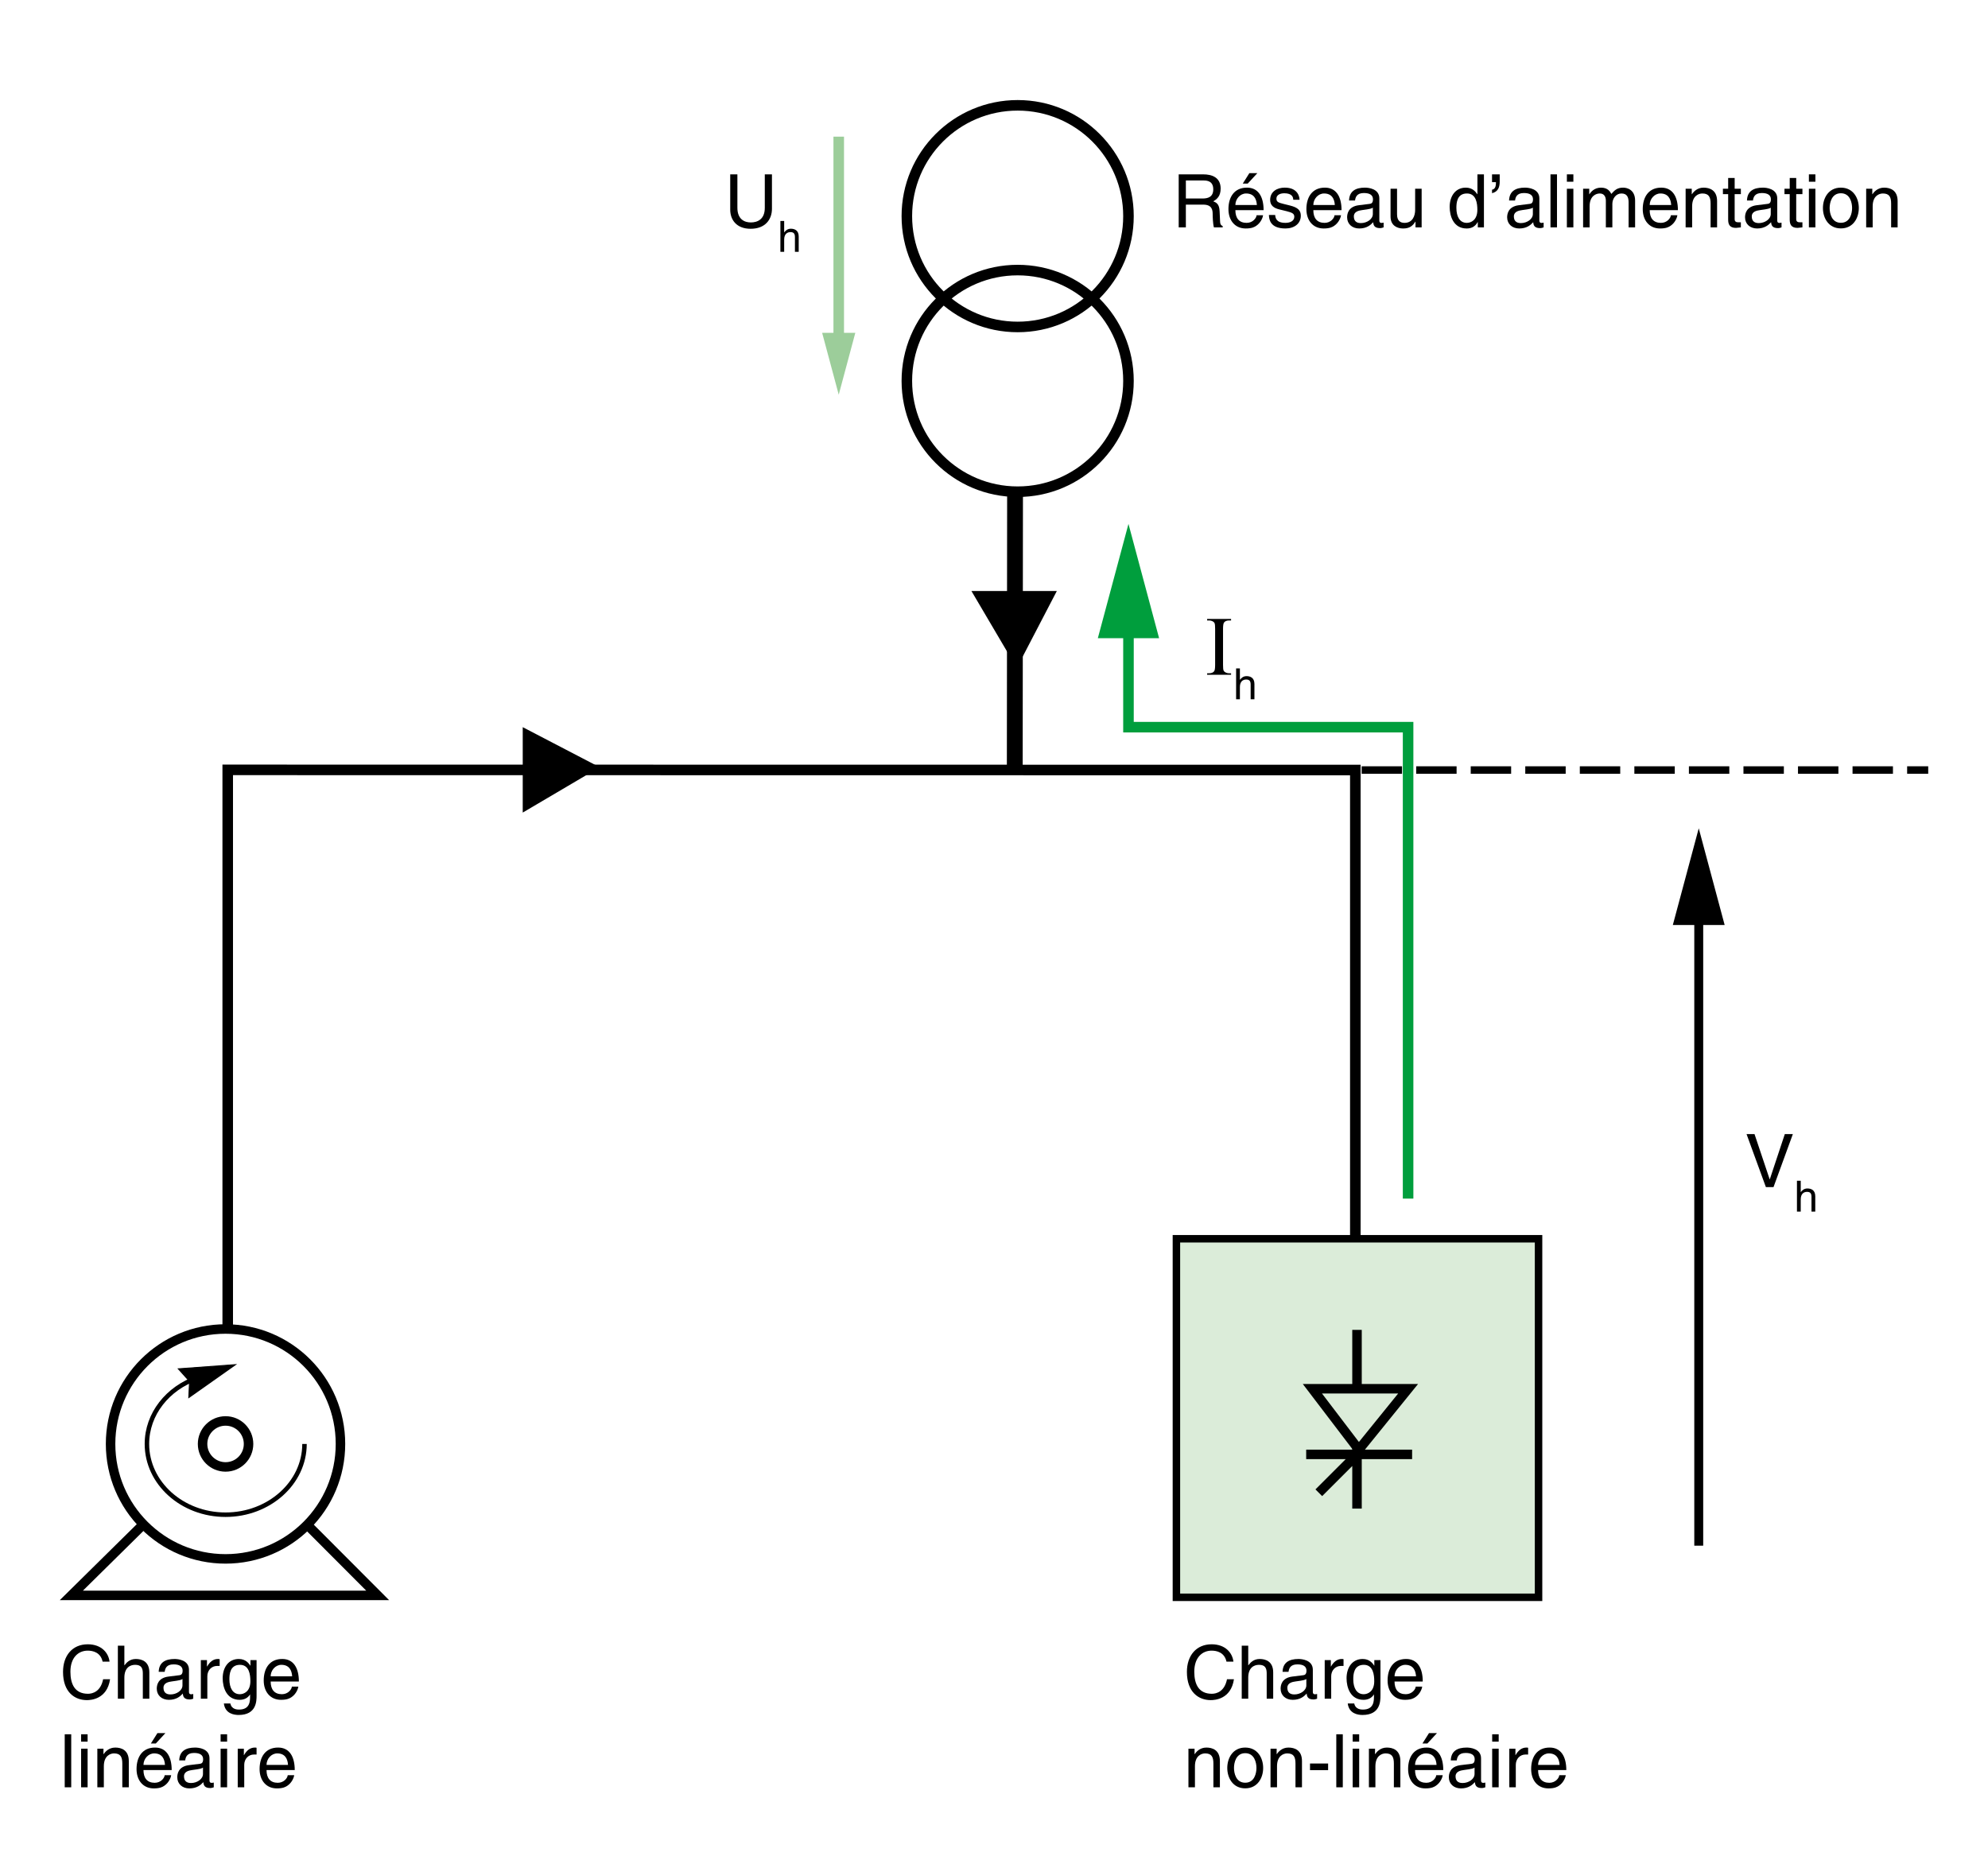 <?xml version="1.0" encoding="iso-8859-1"?>
<!-- Generator: Adobe Illustrator 19.2.0, SVG Export Plug-In . SVG Version: 6.00 Build 0)  -->
<svg version="1.1" id="Layer_1" xmlns="http://www.w3.org/2000/svg" xmlns:xlink="http://www.w3.org/1999/xlink" x="0px" y="0px"
	 width="335.17px" height="314.202px" viewBox="0 0 335.17 314.202" style="enable-background:new 0 0 335.17 314.202;"
	 xml:space="preserve">
<style type="text/css">
	.st0{fill:none;stroke:#000000;stroke-width:1.778;stroke-miterlimit:3.864;}
	.st1{fill-rule:evenodd;clip-rule:evenodd;fill:#DBECD9;}
	.st2{fill:none;stroke:#000000;stroke-width:1.26;stroke-miterlimit:3.864;}
	.st3{fill:none;stroke:#000000;stroke-width:1.6;stroke-miterlimit:3.864;}
	.st4{clip-path:url(#SVGID_2_);fill:none;stroke:#000000;stroke-width:1.6;stroke-miterlimit:3.864;}
	.st5{fill-rule:evenodd;clip-rule:evenodd;}
	.st6{fill:none;stroke:#000000;stroke-width:0.162;stroke-miterlimit:3.864;}
	.st7{fill:none;stroke:#000000;stroke-width:0.756;stroke-miterlimit:3.864;}
	.st8{fill:none;stroke:#000000;stroke-width:2.667;stroke-miterlimit:3.864;}
	
		.st9{clip-path:url(#SVGID_4_);fill:none;stroke:#000000;stroke-width:1.26;stroke-miterlimit:3.864;stroke-dasharray:6.812,2.384;}
	.st10{clip-path:url(#SVGID_4_);fill:none;stroke:#000000;stroke-width:1.26;stroke-miterlimit:3.864;}
	.st11{fill:none;stroke:#000000;stroke-width:1.503;stroke-miterlimit:3.864;}
	.st12{fill:none;stroke:#009E3D;stroke-width:1.778;}
	.st13{fill:#009E3D;}
	.st14{fill:#9CCD9A;}
	.st15{fill:#9CCD9A;stroke:#9CCD9A;stroke-width:1.778;}
	.st16{fill:none;}
</style>
<polyline class="st0" points="38.393,224.058 38.393,129.794 228.504,129.822 228.504,224.058 "/>
<polygon class="st1" points="198.339,269.292 198.339,208.846 259.395,208.846 259.395,269.292 198.339,269.292 "/>
<polygon class="st2" points="198.339,269.292 198.339,208.846 259.395,208.846 259.395,269.292 198.339,269.292 "/>
<path class="st3" d="M228.397,245.617l-6.05,6.05 M238.077,245.2h-17.859 M228.787,224.207v30.129"/>
<polygon class="st1" points="237.4,234.134 229.089,244.4 221.267,234.134 237.4,234.134 "/>
<polygon class="st3" points="237.4,234.134 229.089,244.4 221.267,234.134 237.4,234.134 "/>
<g>
	<defs>
		<rect id="SVGID_1_" x="10.081" y="10.079" width="315.01" height="291.877"/>
	</defs>
	<clipPath id="SVGID_2_">
		<use xlink:href="#SVGID_1_"  style="overflow:visible;"/>
	</clipPath>
	<polyline class="st4" points="51.964,257.237 63.673,268.971 12.03,268.971 24.267,256.898 	"/>
</g>
<polygon class="st5" points="39.699,230.068 31.831,235.617 31.961,232.884 30.067,230.773 39.699,230.068 "/>
<polygon class="st6" points="39.699,230.068 31.831,235.617 31.961,232.884 30.067,230.773 39.699,230.068 "/>
<path class="st7" d="M51.338,243.438c0,6.589-5.991,11.929-13.312,11.929c-7.321,0-13.255-5.34-13.255-11.929
	c0-5.066,3.509-9.396,8.458-11.125"/>
<g>
	<path d="M17.3,280.14c-0.336-1.569-1.644-1.855-2.503-1.855c-1.618,0-2.926,1.195-2.926,3.549c0,2.104,0.747,3.723,2.963,3.723
		c0.785,0,2.142-0.374,2.552-2.453h1.171c-0.498,3.374-3.237,3.523-3.91,3.523c-2.029,0-4.021-1.319-4.021-4.756
		c0-2.752,1.569-4.657,4.171-4.657c2.304,0,3.499,1.433,3.673,2.927H17.3z"/>
	<path d="M25.177,286.39h-1.096v-4.258c0-0.885-0.249-1.457-1.295-1.457c-0.896,0-1.818,0.522-1.818,2.166v3.549h-1.096v-8.939
		h1.096v3.299h0.025c0.311-0.41,0.859-1.059,1.905-1.059c1.008,0,2.279,0.411,2.279,2.267V286.39z"/>
	<path d="M26.755,281.858c0.05-1.557,1.083-2.167,2.689-2.167c0.523,0,2.416,0.15,2.416,1.818v3.748
		c0,0.273,0.137,0.386,0.361,0.386c0.1,0,0.237-0.024,0.361-0.05v0.797c-0.187,0.05-0.349,0.125-0.598,0.125
		c-0.971,0-1.121-0.498-1.158-0.996c-0.423,0.46-1.083,1.058-2.353,1.058c-1.195,0-2.042-0.759-2.042-1.88
		c0-0.548,0.162-1.818,1.98-2.042l1.805-0.224c0.261-0.025,0.573-0.125,0.573-0.772c0-0.685-0.498-1.059-1.531-1.059
		c-1.245,0-1.42,0.76-1.494,1.258H26.755z M30.764,283.066c-0.174,0.137-0.448,0.236-1.805,0.41
		c-0.536,0.075-1.395,0.237-1.395,1.059c0,0.71,0.361,1.133,1.183,1.133c1.021,0,2.017-0.659,2.017-1.531V283.066z"/>
	<path d="M34.956,286.39H33.86v-6.512h1.034v1.083h0.025c0.436-0.76,1.009-1.271,1.83-1.271c0.137,0,0.199,0.013,0.287,0.038v1.133
		h-0.411c-1.021,0-1.669,0.797-1.669,1.743V286.39z"/>
	<path d="M43.258,285.855c0,0.934-0.012,3.274-3.025,3.274c-0.772,0-2.278-0.212-2.49-1.942h1.096
		c0.199,1.033,1.208,1.033,1.469,1.033c1.893,0,1.855-1.519,1.855-2.291v-0.273c-0.311,0.522-0.884,0.921-1.755,0.921
		c-2.216,0-2.864-2.079-2.864-3.636c0-1.83,0.983-3.25,2.714-3.25c1.183,0,1.693,0.748,1.967,1.146v-0.959h1.033V285.855z
		 M40.432,285.631c0.697,0,1.78-0.461,1.78-2.191c0-1.059-0.174-2.764-1.755-2.764c-1.693,0-1.781,1.605-1.781,2.44
		C38.676,284.548,39.237,285.631,40.432,285.631z"/>
	<path d="M50.302,284.348c-0.038,0.312-0.336,1.232-1.158,1.78c-0.299,0.199-0.722,0.448-1.768,0.448
		c-1.831,0-2.914-1.382-2.914-3.262c0-2.018,0.971-3.624,3.125-3.624c1.88,0,2.802,1.494,2.802,3.798h-4.756
		c0,1.357,0.635,2.142,1.893,2.142c1.034,0,1.644-0.797,1.681-1.282H50.302z M49.256,282.618c-0.063-1.009-0.486-1.942-1.818-1.942
		c-1.008,0-1.805,0.934-1.805,1.942H49.256z"/>
	<path d="M12.008,301.324h-1.096v-8.939h1.096V301.324z"/>
	<path d="M13.675,293.629v-1.244h1.096v1.244H13.675z M14.771,301.324h-1.096v-6.512h1.096V301.324z"/>
	<path d="M21.717,301.324h-1.096v-4.01c0-1.133-0.324-1.705-1.395-1.705c-0.623,0-1.719,0.398-1.719,2.166v3.549h-1.096v-6.512
		h1.034v0.921h0.025c0.236-0.349,0.847-1.108,1.967-1.108c1.008,0,2.279,0.411,2.279,2.267V301.324z"/>
	<path d="M28.86,299.282c-0.037,0.312-0.336,1.232-1.158,1.78c-0.299,0.199-0.722,0.448-1.768,0.448
		c-1.83,0-2.914-1.382-2.914-3.262c0-2.018,0.971-3.624,3.125-3.624c1.88,0,2.801,1.494,2.801,3.798h-4.756
		c0,1.357,0.635,2.142,1.893,2.142c1.033,0,1.644-0.797,1.681-1.282H28.86z M27.814,297.551c-0.062-1.009-0.485-1.942-1.817-1.942
		c-1.009,0-1.806,0.934-1.806,1.942H27.814z M26.27,293.94h-0.834l1.108-1.755h1.345L26.27,293.94z"/>
	<path d="M30.214,296.792c0.05-1.557,1.083-2.167,2.689-2.167c0.523,0,2.416,0.15,2.416,1.818v3.748
		c0,0.273,0.137,0.386,0.361,0.386c0.1,0,0.236-0.024,0.361-0.05v0.797c-0.187,0.05-0.349,0.125-0.598,0.125
		c-0.971,0-1.121-0.498-1.158-0.996c-0.424,0.46-1.083,1.058-2.354,1.058c-1.195,0-2.042-0.759-2.042-1.88
		c0-0.548,0.162-1.818,1.979-2.042l1.806-0.224c0.262-0.025,0.573-0.125,0.573-0.772c0-0.685-0.498-1.059-1.532-1.059
		c-1.245,0-1.419,0.76-1.494,1.258H30.214z M34.223,298c-0.174,0.137-0.448,0.236-1.806,0.41c-0.535,0.075-1.395,0.237-1.395,1.059
		c0,0.71,0.361,1.133,1.183,1.133c1.021,0,2.017-0.659,2.017-1.531V298z"/>
	<path d="M37.195,293.629v-1.244h1.096v1.244H37.195z M38.291,301.324h-1.096v-6.512h1.096V301.324z"/>
	<path d="M41.178,301.324h-1.096v-6.512h1.033v1.083h0.025c0.436-0.76,1.008-1.271,1.831-1.271c0.137,0,0.199,0.013,0.286,0.038
		v1.133h-0.411c-1.021,0-1.668,0.797-1.668,1.743V301.324z"/>
	<path d="M49.605,299.282c-0.038,0.312-0.336,1.232-1.158,1.78c-0.299,0.199-0.722,0.448-1.768,0.448
		c-1.831,0-2.914-1.382-2.914-3.262c0-2.018,0.971-3.624,3.125-3.624c1.88,0,2.802,1.494,2.802,3.798h-4.756
		c0,1.357,0.635,2.142,1.893,2.142c1.034,0,1.644-0.797,1.681-1.282H49.605z M48.559,297.551c-0.063-1.009-0.486-1.942-1.818-1.942
		c-1.008,0-1.805,0.934-1.805,1.942H48.559z"/>
</g>
<g>
	<path d="M206.781,280.14c-0.336-1.569-1.644-1.855-2.503-1.855c-1.618,0-2.926,1.195-2.926,3.549c0,2.104,0.747,3.723,2.963,3.723
		c0.785,0,2.143-0.374,2.553-2.453h1.171c-0.498,3.374-3.237,3.523-3.91,3.523c-2.029,0-4.021-1.319-4.021-4.756
		c0-2.752,1.569-4.657,4.171-4.657c2.304,0,3.499,1.433,3.674,2.927H206.781z"/>
	<path d="M214.657,286.39h-1.096v-4.258c0-0.885-0.249-1.457-1.295-1.457c-0.896,0-1.817,0.522-1.817,2.166v3.549h-1.096v-8.939
		h1.096v3.299h0.024c0.312-0.41,0.859-1.059,1.905-1.059c1.009,0,2.278,0.411,2.278,2.267V286.39z"/>
	<path d="M216.235,281.858c0.049-1.557,1.083-2.167,2.689-2.167c0.522,0,2.415,0.15,2.415,1.818v3.748
		c0,0.273,0.137,0.386,0.361,0.386c0.1,0,0.236-0.024,0.36-0.05v0.797c-0.187,0.05-0.348,0.125-0.598,0.125
		c-0.971,0-1.12-0.498-1.157-0.996c-0.424,0.46-1.083,1.058-2.354,1.058c-1.195,0-2.042-0.759-2.042-1.88
		c0-0.548,0.162-1.818,1.979-2.042l1.806-0.224c0.262-0.025,0.572-0.125,0.572-0.772c0-0.685-0.498-1.059-1.531-1.059
		c-1.245,0-1.419,0.76-1.494,1.258H216.235z M220.244,283.066c-0.175,0.137-0.448,0.236-1.806,0.41
		c-0.535,0.075-1.395,0.237-1.395,1.059c0,0.71,0.361,1.133,1.184,1.133c1.021,0,2.017-0.659,2.017-1.531V283.066z"/>
	<path d="M224.437,286.39h-1.096v-6.512h1.033v1.083h0.024c0.437-0.76,1.009-1.271,1.831-1.271c0.137,0,0.199,0.013,0.286,0.038
		v1.133h-0.411c-1.021,0-1.668,0.797-1.668,1.743V286.39z"/>
	<path d="M232.739,285.855c0,0.934-0.012,3.274-3.025,3.274c-0.771,0-2.278-0.212-2.49-1.942h1.096
		c0.199,1.033,1.208,1.033,1.469,1.033c1.893,0,1.855-1.519,1.855-2.291v-0.273c-0.311,0.522-0.884,0.921-1.756,0.921
		c-2.216,0-2.863-2.079-2.863-3.636c0-1.83,0.983-3.25,2.715-3.25c1.183,0,1.693,0.748,1.967,1.146v-0.959h1.033V285.855z
		 M229.913,285.631c0.697,0,1.78-0.461,1.78-2.191c0-1.059-0.174-2.764-1.755-2.764c-1.693,0-1.781,1.605-1.781,2.44
		C228.157,284.548,228.717,285.631,229.913,285.631z"/>
	<path d="M239.783,284.348c-0.038,0.312-0.337,1.232-1.158,1.78c-0.299,0.199-0.722,0.448-1.769,0.448
		c-1.83,0-2.913-1.382-2.913-3.262c0-2.018,0.972-3.624,3.125-3.624c1.88,0,2.802,1.494,2.802,3.798h-4.756
		c0,1.357,0.635,2.142,1.893,2.142c1.033,0,1.643-0.797,1.681-1.282H239.783z M238.737,282.618
		c-0.063-1.009-0.486-1.942-1.818-1.942c-1.008,0-1.805,0.934-1.805,1.942H238.737z"/>
	<path d="M205.672,301.324h-1.096v-4.01c0-1.133-0.323-1.705-1.395-1.705c-0.622,0-1.718,0.398-1.718,2.166v3.549h-1.096v-6.512
		h1.033v0.921h0.024c0.237-0.349,0.848-1.108,1.968-1.108c1.009,0,2.278,0.411,2.278,2.267V301.324z"/>
	<path d="M209.94,294.625c2.079,0,3.025,1.756,3.025,3.438c0,1.681-0.946,3.436-3.025,3.436c-2.08,0-3.026-1.755-3.026-3.436
		C206.914,296.381,207.86,294.625,209.94,294.625z M209.94,300.552c1.568,0,1.893-1.619,1.893-2.49c0-0.872-0.324-2.49-1.893-2.49
		c-1.569,0-1.893,1.618-1.893,2.49C208.047,298.933,208.371,300.552,209.94,300.552z"/>
	<path d="M219.51,301.324h-1.096v-4.01c0-1.133-0.323-1.705-1.395-1.705c-0.622,0-1.718,0.398-1.718,2.166v3.549h-1.096v-6.512
		h1.033v0.921h0.024c0.237-0.349,0.848-1.108,1.968-1.108c1.009,0,2.278,0.411,2.278,2.267V301.324z"/>
	<path d="M223.915,298.435h-3.051v-1.121h3.051V298.435z"/>
	<path d="M226.39,301.324h-1.096v-8.939h1.096V301.324z"/>
	<path d="M228.057,293.629v-1.244h1.096v1.244H228.057z M229.153,301.324h-1.096v-6.512h1.096V301.324z"/>
	<path d="M236.098,301.324h-1.096v-4.01c0-1.133-0.323-1.705-1.395-1.705c-0.622,0-1.718,0.398-1.718,2.166v3.549h-1.096v-6.512
		h1.033v0.921h0.024c0.237-0.349,0.848-1.108,1.968-1.108c1.009,0,2.278,0.411,2.278,2.267V301.324z"/>
	<path d="M243.243,299.282c-0.037,0.312-0.336,1.232-1.158,1.78c-0.299,0.199-0.723,0.448-1.768,0.448
		c-1.831,0-2.914-1.382-2.914-3.262c0-2.018,0.971-3.624,3.125-3.624c1.881,0,2.802,1.494,2.802,3.798h-4.757
		c0,1.357,0.636,2.142,1.893,2.142c1.034,0,1.645-0.797,1.682-1.282H243.243z M242.197,297.551
		c-0.063-1.009-0.485-1.942-1.818-1.942c-1.009,0-1.806,0.934-1.806,1.942H242.197z M240.653,293.94h-0.834l1.107-1.755h1.345
		L240.653,293.94z"/>
	<path d="M244.596,296.792c0.049-1.557,1.083-2.167,2.689-2.167c0.522,0,2.415,0.15,2.415,1.818v3.748
		c0,0.273,0.137,0.386,0.361,0.386c0.1,0,0.236-0.024,0.36-0.05v0.797c-0.187,0.05-0.348,0.125-0.598,0.125
		c-0.971,0-1.12-0.498-1.157-0.996c-0.424,0.46-1.083,1.058-2.354,1.058c-1.195,0-2.042-0.759-2.042-1.88
		c0-0.548,0.162-1.818,1.979-2.042l1.806-0.224c0.262-0.025,0.572-0.125,0.572-0.772c0-0.685-0.498-1.059-1.531-1.059
		c-1.245,0-1.419,0.76-1.494,1.258H244.596z M248.605,298c-0.175,0.137-0.448,0.236-1.806,0.41
		c-0.535,0.075-1.395,0.237-1.395,1.059c0,0.71,0.361,1.133,1.184,1.133c1.021,0,2.017-0.659,2.017-1.531V298z"/>
	<path d="M251.577,293.629v-1.244h1.096v1.244H251.577z M252.672,301.324h-1.096v-6.512h1.096V301.324z"/>
	<path d="M255.56,301.324h-1.096v-6.512h1.033v1.083h0.024c0.437-0.76,1.009-1.271,1.831-1.271c0.137,0,0.199,0.013,0.286,0.038
		v1.133h-0.411c-1.021,0-1.668,0.797-1.668,1.743V301.324z"/>
	<path d="M263.987,299.282c-0.037,0.312-0.336,1.232-1.158,1.78c-0.299,0.199-0.723,0.448-1.768,0.448
		c-1.831,0-2.914-1.382-2.914-3.262c0-2.018,0.971-3.624,3.125-3.624c1.881,0,2.802,1.494,2.802,3.798h-4.757
		c0,1.357,0.636,2.142,1.893,2.142c1.034,0,1.645-0.797,1.682-1.282H263.987z M262.941,297.551
		c-0.063-1.009-0.485-1.942-1.818-1.942c-1.009,0-1.806,0.934-1.806,1.942H262.941z"/>
</g>
<g>
	<path d="M300.913,191.201h1.356l-3.262,8.939h-1.282l-3.263-8.939h1.345l2.553,7.619h0.024L300.913,191.201z"/>
</g>
<g>
	<path d="M306.049,204.265h-0.638v-2.479c0-0.515-0.145-0.849-0.754-0.849c-0.521,0-1.058,0.305-1.058,1.262v2.065h-0.639v-5.204
		h0.639v1.921h0.014c0.182-0.239,0.5-0.616,1.109-0.616c0.587,0,1.326,0.239,1.326,1.319V204.265z"/>
</g>
<g>
	<path d="M130.148,29.394v5.802c0,1.83-1.146,3.374-3.598,3.374c-2.403,0-3.437-1.544-3.437-3.212v-5.964h1.208v5.627
		c0,1.943,1.183,2.479,2.266,2.479c1.108,0,2.354-0.511,2.354-2.453v-5.652H130.148z"/>
</g>
<g>
	<path d="M134.66,42.459h-0.638V39.98c0-0.515-0.145-0.849-0.754-0.849c-0.521,0-1.058,0.305-1.058,1.262v2.065h-0.638v-5.204h0.638
		v1.921h0.015c0.181-0.239,0.5-0.616,1.109-0.616c0.587,0,1.326,0.239,1.326,1.319V42.459z"/>
</g>
<g>
	<path d="M199.933,38.334h-1.208v-8.939h4.134c1.47,0,2.938,0.51,2.938,2.402c0,1.32-0.672,1.806-1.245,2.142
		c0.511,0.212,1.021,0.437,1.071,1.681l0.074,1.619c0.013,0.498,0.074,0.685,0.448,0.896v0.199h-1.481
		c-0.175-0.548-0.212-1.905-0.212-2.241c0-0.734-0.149-1.594-1.594-1.594h-2.926V38.334z M199.933,33.466h2.802
		c0.884,0,1.817-0.225,1.817-1.544c0-1.383-1.009-1.494-1.606-1.494h-3.013V33.466z"/>
	<path d="M212.952,36.292c-0.037,0.312-0.336,1.232-1.158,1.78c-0.299,0.199-0.723,0.448-1.768,0.448
		c-1.831,0-2.914-1.382-2.914-3.262c0-2.018,0.971-3.624,3.125-3.624c1.881,0,2.802,1.494,2.802,3.798h-4.757
		c0,1.357,0.636,2.142,1.893,2.142c1.034,0,1.645-0.797,1.682-1.282H212.952z M211.906,34.561c-0.063-1.009-0.485-1.942-1.818-1.942
		c-1.009,0-1.806,0.934-1.806,1.942H211.906z M210.362,30.95h-0.834l1.107-1.755h1.345L210.362,30.95z"/>
	<path d="M218.04,33.677c-0.012-0.411-0.161-1.096-1.543-1.096c-0.337,0-1.295,0.111-1.295,0.921c0,0.535,0.336,0.66,1.183,0.872
		l1.096,0.273c1.356,0.336,1.83,0.834,1.83,1.719c0,1.344-1.108,2.153-2.577,2.153c-2.578,0-2.765-1.494-2.802-2.278h1.059
		c0.037,0.511,0.187,1.332,1.73,1.332c0.784,0,1.494-0.311,1.494-1.033c0-0.523-0.361-0.697-1.295-0.934l-1.271-0.312
		c-0.908-0.224-1.506-0.685-1.506-1.581c0-1.432,1.183-2.08,2.465-2.08c2.328,0,2.49,1.719,2.49,2.043H218.04z"/>
	<path d="M226.093,36.292c-0.038,0.312-0.337,1.232-1.158,1.78c-0.299,0.199-0.722,0.448-1.769,0.448
		c-1.83,0-2.913-1.382-2.913-3.262c0-2.018,0.972-3.624,3.125-3.624c1.88,0,2.802,1.494,2.802,3.798h-4.756
		c0,1.357,0.635,2.142,1.893,2.142c1.033,0,1.643-0.797,1.681-1.282H226.093z M225.047,34.561c-0.063-1.009-0.486-1.942-1.818-1.942
		c-1.008,0-1.805,0.934-1.805,1.942H225.047z"/>
	<path d="M227.446,33.801c0.051-1.557,1.084-2.167,2.689-2.167c0.523,0,2.416,0.15,2.416,1.818v3.748
		c0,0.273,0.137,0.386,0.361,0.386c0.1,0,0.236-0.024,0.361-0.05v0.797c-0.188,0.05-0.35,0.125-0.598,0.125
		c-0.972,0-1.121-0.498-1.158-0.996c-0.424,0.46-1.084,1.058-2.354,1.058c-1.195,0-2.042-0.759-2.042-1.88
		c0-0.548,0.162-1.818,1.979-2.042l1.806-0.224c0.262-0.025,0.573-0.125,0.573-0.772c0-0.685-0.498-1.059-1.532-1.059
		c-1.245,0-1.419,0.76-1.494,1.258H227.446z M231.456,35.009c-0.174,0.137-0.448,0.236-1.806,0.41
		c-0.535,0.075-1.395,0.237-1.395,1.059c0,0.71,0.361,1.133,1.183,1.133c1.021,0,2.018-0.659,2.018-1.531V35.009z"/>
	<path d="M238.649,38.334v-0.946l-0.025-0.024c-0.461,0.759-1.021,1.157-2.066,1.157c-0.959,0-2.117-0.46-2.117-2.017v-4.682h1.096
		v4.32c0,1.07,0.548,1.432,1.258,1.432c1.382,0,1.793-1.22,1.793-2.166v-3.586h1.096v6.512H238.649z"/>
	<path d="M250.185,38.334h-1.033v-0.896h-0.024c-0.474,0.884-1.221,1.083-1.855,1.083c-2.217,0-2.864-2.079-2.864-3.636
		c0-1.83,0.983-3.25,2.715-3.25c1.183,0,1.681,0.735,1.942,1.108h0.024v-3.349h1.096V38.334z M247.297,37.574
		c0.697,0,1.78-0.461,1.78-2.191c0-1.059-0.174-2.764-1.755-2.764c-1.693,0-1.78,1.605-1.78,2.44
		C245.542,36.491,246.101,37.574,247.297,37.574z"/>
	<path d="M251.551,29.394h1.295v1.22c0,0.959-0.287,1.718-1.295,1.955v-0.585c0.647-0.1,0.66-0.848,0.66-1.271h-0.66V29.394z"/>
	<path d="M254.426,33.801c0.049-1.557,1.083-2.167,2.689-2.167c0.522,0,2.415,0.15,2.415,1.818v3.748
		c0,0.273,0.137,0.386,0.361,0.386c0.1,0,0.236-0.024,0.36-0.05v0.797c-0.187,0.05-0.348,0.125-0.598,0.125
		c-0.971,0-1.12-0.498-1.157-0.996c-0.424,0.46-1.083,1.058-2.354,1.058c-1.195,0-2.042-0.759-2.042-1.88
		c0-0.548,0.162-1.818,1.979-2.042l1.806-0.224c0.262-0.025,0.572-0.125,0.572-0.772c0-0.685-0.498-1.059-1.531-1.059
		c-1.245,0-1.419,0.76-1.494,1.258H254.426z M258.435,35.009c-0.175,0.137-0.448,0.236-1.806,0.41
		c-0.535,0.075-1.395,0.237-1.395,1.059c0,0.71,0.361,1.133,1.184,1.133c1.021,0,2.017-0.659,2.017-1.531V35.009z"/>
	<path d="M262.503,38.334h-1.096v-8.939h1.096V38.334z"/>
	<path d="M264.17,30.638v-1.244h1.096v1.244H264.17z M265.265,38.334h-1.096v-6.512h1.096V38.334z"/>
	<path d="M266.908,31.822h1.033v0.921h0.024c0.237-0.349,0.797-1.108,1.968-1.108s1.544,0.71,1.73,1.059
		c0.548-0.609,0.983-1.059,1.992-1.059c0.697,0,2.018,0.361,2.018,2.191v4.508h-1.096v-4.209c0-0.896-0.274-1.506-1.208-1.506
		c-0.922,0-1.531,0.871-1.531,1.743v3.972h-1.096v-4.508c0-0.547-0.212-1.207-1.021-1.207c-0.622,0-1.718,0.398-1.718,2.166v3.549
		h-1.096V31.822z"/>
	<path d="M282.802,36.292c-0.038,0.312-0.337,1.232-1.158,1.78c-0.299,0.199-0.722,0.448-1.769,0.448
		c-1.83,0-2.913-1.382-2.913-3.262c0-2.018,0.972-3.624,3.125-3.624c1.88,0,2.802,1.494,2.802,3.798h-4.756
		c0,1.357,0.635,2.142,1.893,2.142c1.033,0,1.643-0.797,1.681-1.282H282.802z M281.756,34.561c-0.063-1.009-0.486-1.942-1.818-1.942
		c-1.008,0-1.805,0.934-1.805,1.942H281.756z"/>
	<path d="M289.497,38.334h-1.096v-4.01c0-1.133-0.323-1.705-1.395-1.705c-0.622,0-1.718,0.398-1.718,2.166v3.549h-1.096v-6.512
		h1.033v0.921h0.024c0.237-0.349,0.848-1.108,1.968-1.108c1.009,0,2.278,0.411,2.278,2.267V38.334z"/>
	<path d="M292.457,32.73v4.234c0,0.51,0.436,0.51,0.659,0.51h0.387v0.859c-0.398,0.037-0.71,0.087-0.822,0.087
		c-1.083,0-1.319-0.61-1.319-1.395V32.73h-0.884v-0.908h0.884v-1.818h1.096v1.818h1.046v0.908H292.457z"/>
	<path d="M294.534,33.801c0.049-1.557,1.083-2.167,2.689-2.167c0.522,0,2.415,0.15,2.415,1.818v3.748
		c0,0.273,0.137,0.386,0.361,0.386c0.1,0,0.236-0.024,0.36-0.05v0.797c-0.187,0.05-0.348,0.125-0.598,0.125
		c-0.971,0-1.12-0.498-1.157-0.996c-0.424,0.46-1.083,1.058-2.354,1.058c-1.195,0-2.042-0.759-2.042-1.88
		c0-0.548,0.162-1.818,1.979-2.042l1.806-0.224c0.262-0.025,0.572-0.125,0.572-0.772c0-0.685-0.498-1.059-1.531-1.059
		c-1.245,0-1.419,0.76-1.494,1.258H294.534z M298.543,35.009c-0.175,0.137-0.448,0.236-1.806,0.41
		c-0.535,0.075-1.395,0.237-1.395,1.059c0,0.71,0.361,1.133,1.184,1.133c1.021,0,2.017-0.659,2.017-1.531V35.009z"/>
	<path d="M302.836,32.73v4.234c0,0.51,0.436,0.51,0.659,0.51h0.387v0.859c-0.398,0.037-0.71,0.087-0.822,0.087
		c-1.083,0-1.319-0.61-1.319-1.395V32.73h-0.884v-0.908h0.884v-1.818h1.096v1.818h1.046v0.908H302.836z"/>
	<path d="M304.974,30.638v-1.244h1.096v1.244H304.974z M306.07,38.334h-1.096v-6.512h1.096V38.334z"/>
	<path d="M310.364,31.634c2.08,0,3.026,1.756,3.026,3.438c0,1.681-0.946,3.436-3.026,3.436c-2.079,0-3.025-1.755-3.025-3.436
		C307.339,33.39,308.285,31.634,310.364,31.634z M310.364,37.562c1.569,0,1.893-1.619,1.893-2.49c0-0.872-0.323-2.49-1.893-2.49
		c-1.568,0-1.893,1.618-1.893,2.49C308.471,35.943,308.796,37.562,310.364,37.562z"/>
	<path d="M319.935,38.334h-1.096v-4.01c0-1.133-0.323-1.705-1.395-1.705c-0.622,0-1.718,0.398-1.718,2.166v3.549h-1.096v-6.512
		h1.033v0.921h0.025c0.236-0.349,0.846-1.108,1.967-1.108c1.009,0,2.278,0.411,2.278,2.267V38.334z"/>
</g>
<path class="st3" d="M38.023,224.058c10.703,0,19.378,8.677,19.378,19.38s-8.675,19.378-19.378,19.378s-19.38-8.675-19.38-19.378
	S27.32,224.058,38.023,224.058L38.023,224.058z M38.03,239.56c2.141,0,3.875,1.738,3.875,3.878c0,2.141-1.734,3.875-3.875,3.875
	s-3.877-1.734-3.877-3.875C34.154,241.297,35.89,239.56,38.03,239.56L38.03,239.56z"/>
<path class="st0" d="M171.574,45.533c10.318,0,18.682,8.365,18.682,18.682s-8.364,18.682-18.682,18.682
	c-10.318,0-18.682-8.365-18.682-18.682S161.256,45.533,171.574,45.533L171.574,45.533z M171.574,17.757
	c10.318,0,18.682,8.365,18.682,18.682s-8.364,18.682-18.682,18.682c-10.318,0-18.682-8.365-18.682-18.682
	S161.256,17.757,171.574,17.757L171.574,17.757z"/>
<polygon class="st5" points="163.779,99.639 171.423,112.617 178.178,99.639 163.779,99.639 "/>
<line class="st8" x1="171.133" y1="82.879" x2="171.086" y2="130.277"/>
<g>
	<path d="M207.554,113.508v0.257h-4.034v-0.257h0.333c0.389,0,0.671-0.113,0.848-0.341c0.11-0.147,0.166-0.504,0.166-1.069v-6.083
		c0-0.477-0.03-0.792-0.09-0.944c-0.047-0.116-0.142-0.216-0.285-0.299c-0.203-0.111-0.416-0.167-0.639-0.167h-0.333v-0.257h4.034
		v0.257h-0.34c-0.385,0-0.665,0.114-0.841,0.341c-0.115,0.148-0.173,0.505-0.173,1.069v6.083c0,0.478,0.029,0.792,0.09,0.944
		c0.046,0.116,0.144,0.216,0.292,0.299c0.198,0.111,0.409,0.167,0.632,0.167H207.554z"/>
</g>
<g>
	<path d="M211.493,117.89h-0.638v-2.479c0-0.515-0.145-0.849-0.754-0.849c-0.521,0-1.058,0.305-1.058,1.262v2.065h-0.639v-5.204
		h0.639v1.921h0.014c0.182-0.239,0.5-0.616,1.109-0.616c0.587,0,1.326,0.239,1.326,1.319V117.89z"/>
</g>
<polygon class="st5" points="88.131,136.994 101.108,129.351 88.131,122.594 88.131,136.994 "/>
<line class="st2" x1="214.433" y1="129.82" x2="217.989" y2="129.82"/>
<g>
	<defs>
		<rect id="SVGID_3_" x="10.081" y="10.079" width="315.01" height="291.877"/>
	</defs>
	<clipPath id="SVGID_4_">
		<use xlink:href="#SVGID_3_"  style="overflow:visible;"/>
	</clipPath>
	<line class="st9" x1="220.372" y1="129.82" x2="320.343" y2="129.82"/>
	<line class="st10" x1="321.536" y1="129.82" x2="325.091" y2="129.82"/>
</g>
<line class="st11" x1="286.402" y1="152.968" x2="286.402" y2="260.589"/>
<polygon points="282.034,155.945 286.402,139.648 290.77,155.945 282.034,155.945 "/>
<polyline class="st12" points="237.4,202.075 237.4,122.594 190.256,122.594 190.256,104.075 "/>
<polygon class="st13" points="195.421,107.598 190.256,88.325 185.091,107.598 195.421,107.598 "/>
<polygon class="st14" points="138.611,56.113 141.407,66.544 144.203,56.113 138.611,56.113 "/>
<line class="st15" x1="141.407" y1="23.039" x2="141.407" y2="57.011"/>
<rect class="st16" width="335.17" height="314.202"/>
</svg>
